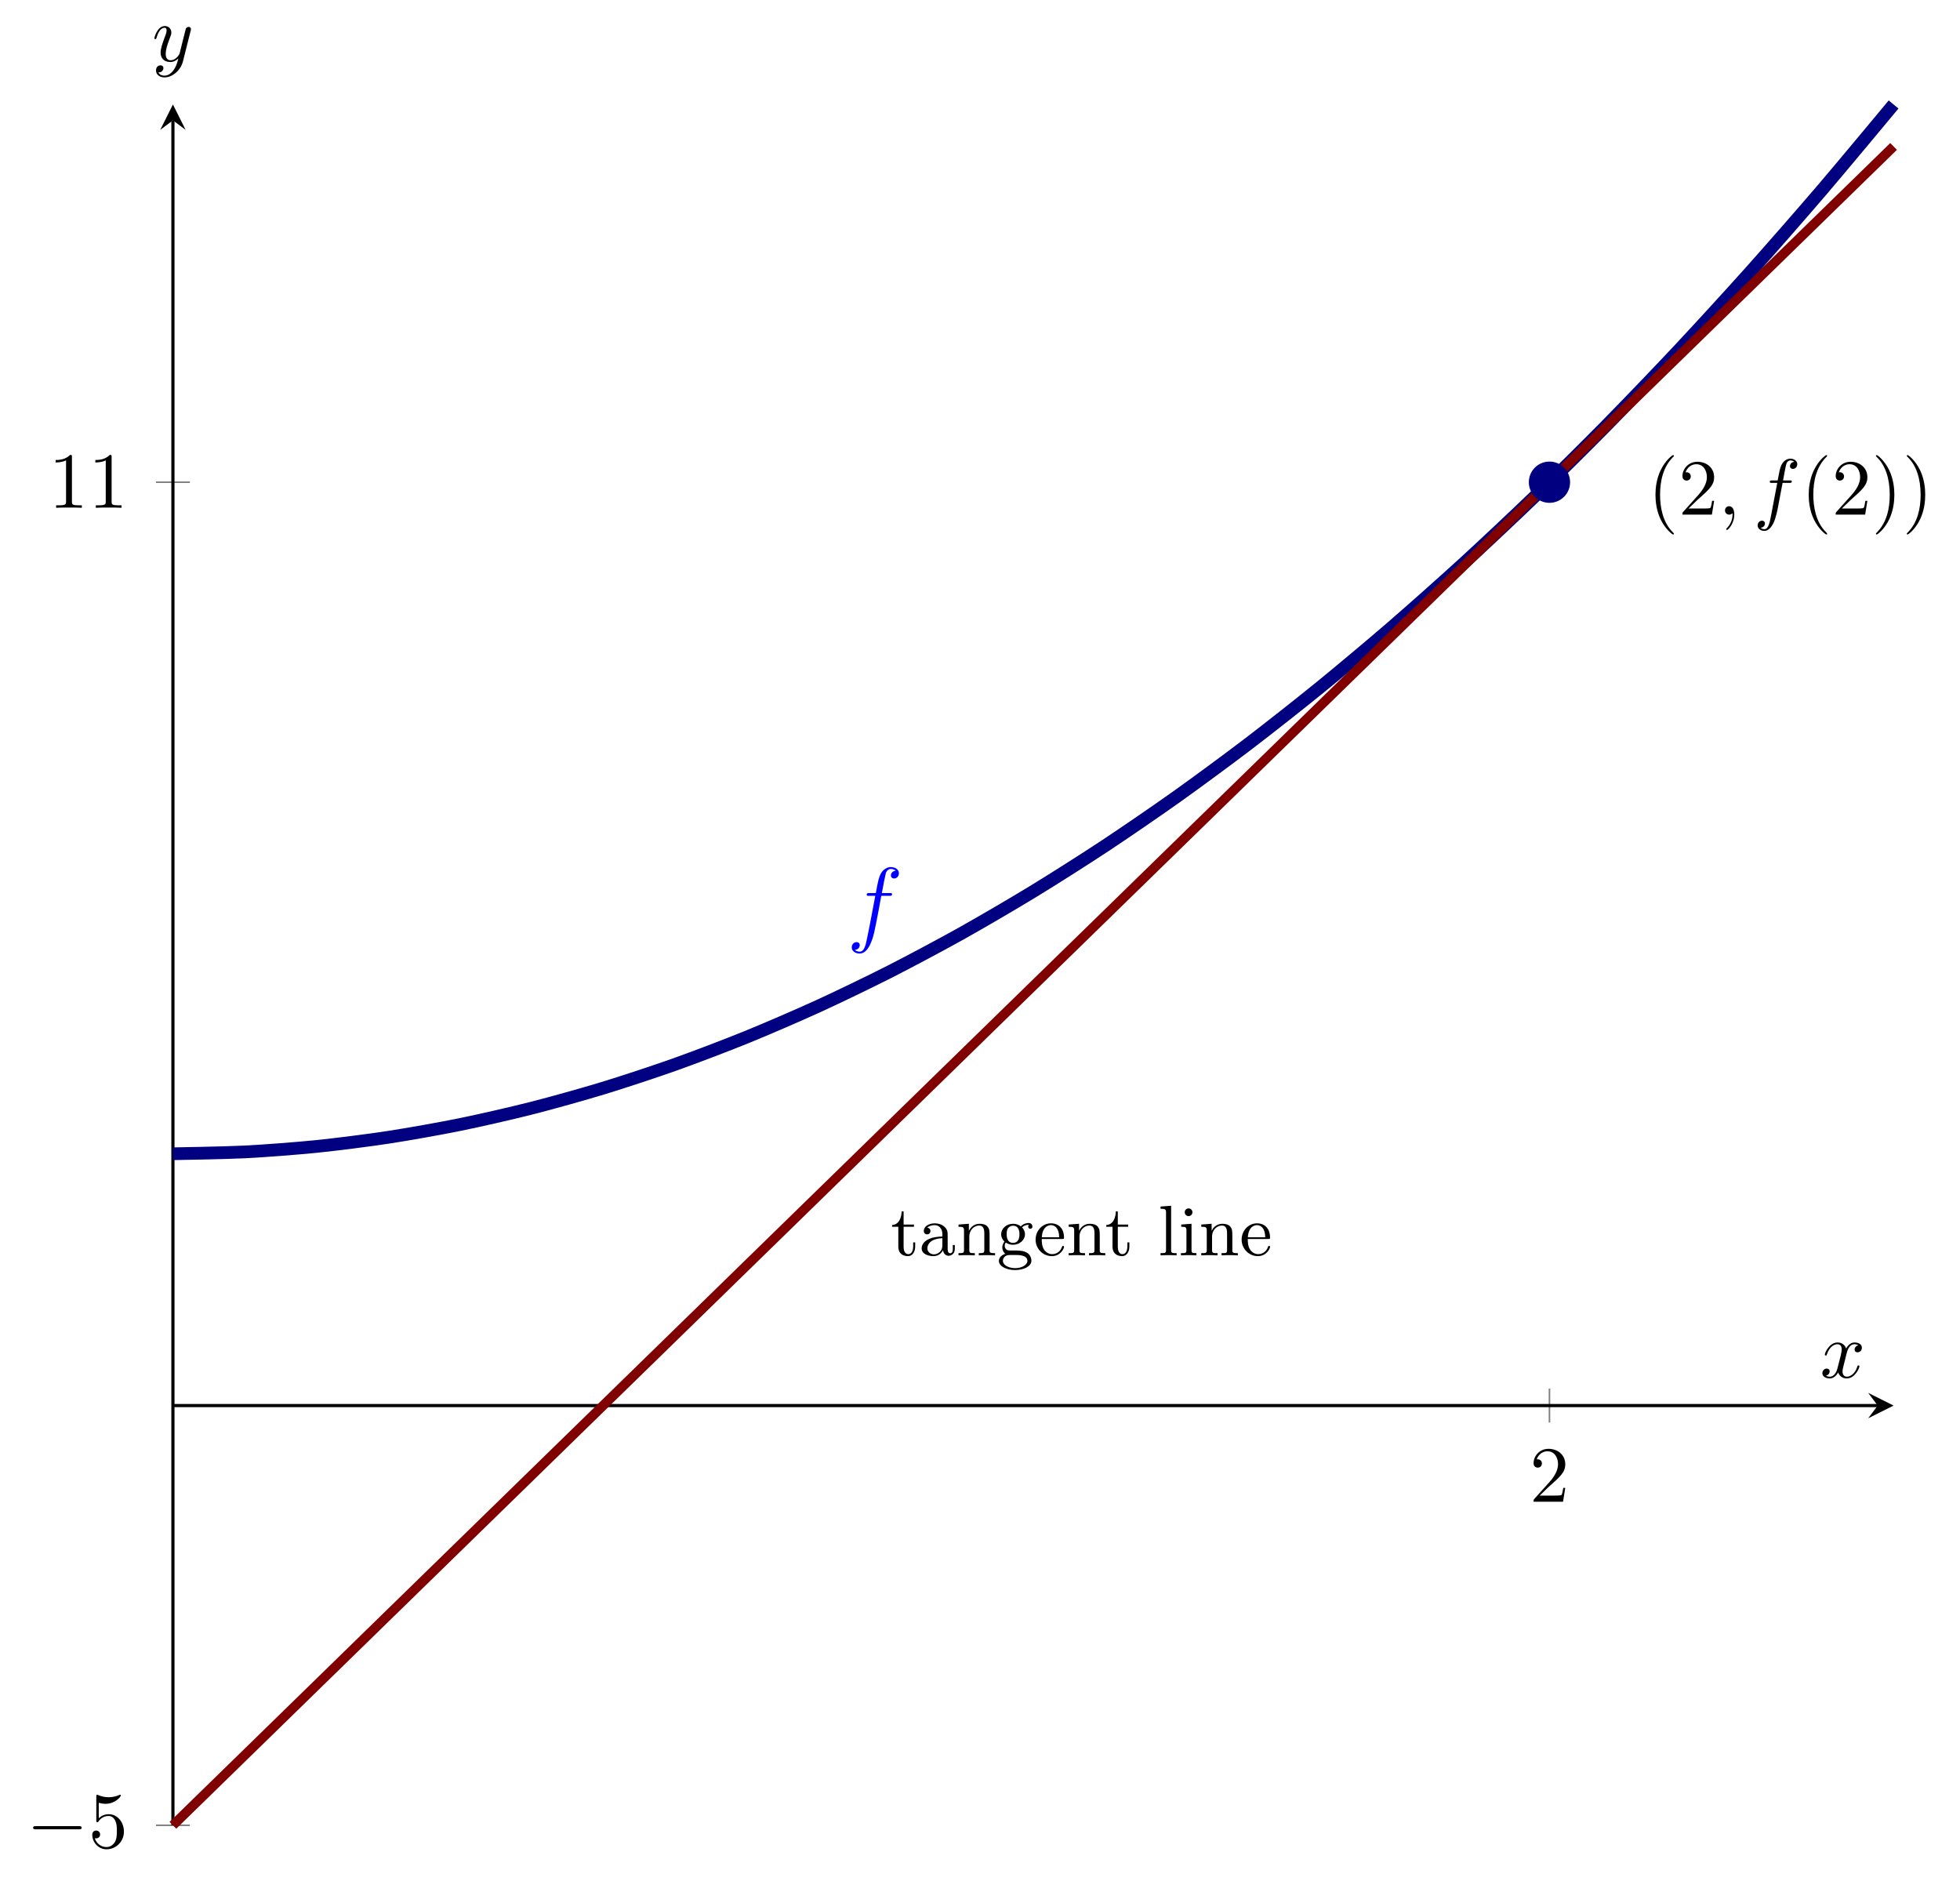 <?xml version='1.0' encoding='UTF-8'?>
<!-- This file was generated by dvisvgm 3.2.2 -->
<svg version='1.1' xmlns='http://www.w3.org/2000/svg' xmlns:xlink='http://www.w3.org/1999/xlink' width='344.369pt' height='330.395pt' viewBox='14.943 383.484 344.369 330.395'>
<defs>
<path id='g0-97' d='M4.456-.798V-1.3H4.205V-.807C4.205-.708 4.205-.26 3.882-.26S3.56-.69 3.56-.834V-2.403C3.56-2.914 3.56-3.219 3.156-3.587C2.824-3.882 2.394-4.017 1.946-4.017C1.193-4.017 .565-3.64 .565-3.067C.565-2.789 .753-2.636 .986-2.636C1.228-2.636 1.399-2.815 1.399-3.049C1.399-3.434 .995-3.479 .995-3.479C1.237-3.712 1.668-3.793 1.928-3.793C2.385-3.793 2.896-3.452 2.896-2.663V-2.367C2.412-2.349 1.739-2.304 1.139-2.017C.493-1.704 .296-1.237 .296-.879C.296-.143 1.166 .099 1.766 .099C2.511 .099 2.851-.395 2.977-.646C3.022-.269 3.282 .054 3.667 .054C3.891 .054 4.456-.081 4.456-.798ZM2.896-1.264C2.896-.395 2.224-.126 1.829-.126C1.408-.126 1.013-.43 1.013-.879C1.013-1.47 1.524-2.098 2.896-2.152V-1.264Z'/>
<path id='g0-101' d='M3.829-1.067C3.829-1.13 3.784-1.184 3.703-1.184C3.613-1.184 3.587-1.121 3.578-1.085C3.273-.17 2.475-.152 2.34-.152C1.91-.152 1.542-.395 1.336-.699C1.04-1.139 1.031-1.677 1.031-2.053H3.587C3.784-2.053 3.829-2.053 3.829-2.242C3.829-3.165 3.327-4.017 2.179-4.017C1.103-4.017 .26-3.084 .26-1.973C.26-.798 1.201 .099 2.295 .099S3.829-.861 3.829-1.067ZM3.219-2.268H1.04C1.121-3.649 1.928-3.793 2.179-3.793C2.672-3.793 3.21-3.416 3.219-2.268Z'/>
<path id='g0-103' d='M4.474-3.613C4.474-3.784 4.349-4.062 3.99-4.062C3.73-4.062 3.327-3.963 3.013-3.64C2.771-3.838 2.421-3.963 2.044-3.963C1.193-3.963 .547-3.353 .547-2.645C.547-2.188 .816-1.865 .959-1.731C.941-1.713 .69-1.399 .69-.986C.69-.681 .834-.359 1.076-.197C.619-.054 .26 .278 .26 .699C.26 1.336 1.148 1.847 2.295 1.847C3.398 1.847 4.34 1.372 4.34 .681C4.34 .314 4.169-.081 3.838-.296C3.335-.61 2.815-.61 1.964-.61C1.784-.61 1.497-.61 1.426-.628C1.166-.681 .995-.924 .995-1.21C.995-1.354 1.04-1.488 1.121-1.605C1.345-1.462 1.623-1.327 2.035-1.327C2.887-1.327 3.533-1.937 3.533-2.645C3.533-3.084 3.282-3.389 3.165-3.515C3.524-3.838 3.945-3.838 4.053-3.838C4.008-3.811 3.936-3.766 3.936-3.604C3.936-3.506 3.999-3.335 4.205-3.335C4.331-3.335 4.474-3.425 4.474-3.613ZM2.842-2.645C2.842-2.439 2.842-1.569 2.035-1.569C1.237-1.569 1.237-2.448 1.237-2.645C1.237-2.887 1.255-3.192 1.408-3.407C1.542-3.587 1.784-3.721 2.035-3.721C2.842-3.721 2.842-2.851 2.842-2.645ZM3.838 .69C3.838 1.201 3.147 1.605 2.304 1.605C1.426 1.605 .762 1.184 .762 .69C.762 .547 .852-.045 1.623-.045H2.448C2.735-.045 3.838-.036 3.838 .69Z'/>
<path id='g0-105' d='M2.268 0V-.278C1.686-.278 1.65-.323 1.65-.672V-3.963L.359-3.865V-3.587C.933-3.587 1.013-3.533 1.013-3.093V-.69C1.013-.278 .915-.278 .323-.278V0C.726-.018 .915-.027 1.309-.027C1.453-.027 1.829-.027 2.268 0ZM1.766-5.407C1.766-5.676 1.551-5.891 1.282-5.891S.798-5.676 .798-5.407S1.013-4.923 1.282-4.923S1.766-5.138 1.766-5.407Z'/>
<path id='g0-108' d='M2.34 0V-.278C1.748-.278 1.65-.278 1.65-.69V-6.223L.323-6.124V-5.846C.933-5.846 1.013-5.783 1.013-5.344V-.69C1.013-.278 .915-.278 .323-.278V0C.744-.018 .915-.027 1.327-.027C1.748-.027 1.901-.018 2.34 0Z'/>
<path id='g0-110' d='M4.905 0V-.278C4.447-.278 4.223-.278 4.214-.556V-2.277C4.214-3.022 4.214-3.282 3.963-3.596C3.757-3.847 3.416-3.963 2.968-3.963C2.134-3.963 1.748-3.344 1.623-3.093H1.614V-3.963L.314-3.865V-3.587C.924-3.587 1.004-3.524 1.004-3.084V-.69C1.004-.278 .906-.278 .314-.278V0C.735-.018 .906-.027 1.336-.027S1.883-.018 2.358 0V-.278C1.766-.278 1.668-.278 1.668-.69V-2.322C1.668-3.273 2.34-3.739 2.905-3.739C3.434-3.739 3.551-3.3 3.551-2.762V-.69C3.551-.278 3.452-.278 2.86-.278V0C3.282-.018 3.452-.027 3.882-.027S4.429-.018 4.905 0Z'/>
<path id='g0-116' d='M3.067-1.112V-1.623H2.815V-1.139C2.815-.475 2.537-.152 2.215-.152C1.614-.152 1.614-.941 1.614-1.103V-3.587H2.914V-3.865H1.614V-5.514H1.363C1.354-4.761 1.04-3.838 .17-3.811V-3.587H.95V-1.112C.95-.108 1.677 .099 2.152 .099C2.753 .099 3.067-.475 3.067-1.112Z'/>
<path id='g1-102' d='M5.332-4.806C5.571-4.806 5.667-4.806 5.667-5.033C5.667-5.153 5.571-5.153 5.356-5.153H4.388C4.615-6.384 4.782-7.233 4.878-7.615C4.949-7.902 5.2-8.177 5.511-8.177C5.762-8.177 6.013-8.07 6.133-7.962C5.667-7.914 5.523-7.568 5.523-7.364C5.523-7.125 5.703-6.982 5.93-6.982C6.169-6.982 6.528-7.185 6.528-7.639C6.528-8.141 6.025-8.416 5.499-8.416C4.985-8.416 4.483-8.034 4.244-7.568C4.029-7.149 3.909-6.719 3.634-5.153H2.833C2.606-5.153 2.487-5.153 2.487-4.937C2.487-4.806 2.558-4.806 2.798-4.806H3.563C3.347-3.694 2.857-.992 2.582 .287C2.379 1.327 2.2 2.2 1.602 2.2C1.566 2.2 1.219 2.2 1.004 1.973C1.614 1.925 1.614 1.399 1.614 1.387C1.614 1.148 1.435 1.004 1.207 1.004C.968 1.004 .61 1.207 .61 1.662C.61 2.176 1.136 2.439 1.602 2.439C2.821 2.439 3.324 .251 3.455-.347C3.67-1.267 4.256-4.447 4.316-4.806H5.332Z'/>
<path id='g6-0' d='M6.565-2.291C6.735-2.291 6.914-2.291 6.914-2.491S6.735-2.69 6.565-2.69H1.176C1.006-2.69 .827-2.69 .827-2.491S1.006-2.291 1.176-2.291H6.565Z'/>
<path id='g8-59' d='M2.022-.01C2.022-.667 1.773-1.056 1.385-1.056C1.056-1.056 .857-.807 .857-.528C.857-.259 1.056 0 1.385 0C1.504 0 1.634-.04 1.733-.13C1.763-.149 1.773-.159 1.783-.159S1.803-.149 1.803-.01C1.803 .727 1.455 1.325 1.126 1.654C1.016 1.763 1.016 1.783 1.016 1.813C1.016 1.883 1.066 1.923 1.116 1.923C1.225 1.923 2.022 1.156 2.022-.01Z'/>
<path id='g8-102' d='M3.656-3.985H4.513C4.712-3.985 4.812-3.985 4.812-4.184C4.812-4.294 4.712-4.294 4.543-4.294H3.716L3.925-5.43C3.965-5.639 4.105-6.346 4.164-6.466C4.254-6.655 4.423-6.804 4.633-6.804C4.672-6.804 4.932-6.804 5.121-6.625C4.682-6.585 4.583-6.237 4.583-6.087C4.583-5.858 4.762-5.738 4.951-5.738C5.21-5.738 5.499-5.958 5.499-6.336C5.499-6.795 5.041-7.024 4.633-7.024C4.294-7.024 3.666-6.844 3.367-5.858C3.308-5.649 3.278-5.549 3.039-4.294H2.351C2.162-4.294 2.052-4.294 2.052-4.105C2.052-3.985 2.142-3.985 2.331-3.985H2.989L2.242-.05C2.062 .917 1.893 1.823 1.375 1.823C1.335 1.823 1.086 1.823 .897 1.644C1.355 1.614 1.445 1.255 1.445 1.106C1.445 .877 1.265 .757 1.076 .757C.817 .757 .528 .976 .528 1.355C.528 1.803 .966 2.042 1.375 2.042C1.923 2.042 2.321 1.455 2.501 1.076C2.819 .448 3.049-.757 3.059-.827L3.656-3.985Z'/>
<path id='g8-120' d='M3.328-3.009C3.387-3.268 3.616-4.184 4.314-4.184C4.364-4.184 4.603-4.184 4.812-4.055C4.533-4.005 4.334-3.756 4.334-3.517C4.334-3.357 4.443-3.168 4.712-3.168C4.932-3.168 5.25-3.347 5.25-3.746C5.25-4.264 4.663-4.403 4.324-4.403C3.746-4.403 3.397-3.875 3.278-3.646C3.029-4.304 2.491-4.403 2.202-4.403C1.166-4.403 .598-3.118 .598-2.869C.598-2.77 .697-2.77 .717-2.77C.797-2.77 .827-2.79 .847-2.879C1.186-3.935 1.843-4.184 2.182-4.184C2.371-4.184 2.72-4.095 2.72-3.517C2.72-3.208 2.55-2.54 2.182-1.146C2.022-.528 1.674-.11 1.235-.11C1.176-.11 .946-.11 .737-.239C.986-.289 1.205-.498 1.205-.777C1.205-1.046 .986-1.126 .837-1.126C.538-1.126 .289-.867 .289-.548C.289-.09 .787 .11 1.225 .11C1.883 .11 2.242-.588 2.271-.648C2.391-.279 2.75 .11 3.347 .11C4.374 .11 4.941-1.176 4.941-1.425C4.941-1.524 4.852-1.524 4.822-1.524C4.732-1.524 4.712-1.484 4.692-1.415C4.364-.349 3.686-.11 3.367-.11C2.979-.11 2.819-.428 2.819-.767C2.819-.986 2.879-1.205 2.989-1.644L3.328-3.009Z'/>
<path id='g8-121' d='M4.842-3.796C4.882-3.935 4.882-3.955 4.882-4.025C4.882-4.204 4.742-4.294 4.593-4.294C4.493-4.294 4.334-4.234 4.244-4.085C4.224-4.035 4.144-3.726 4.105-3.547C4.035-3.288 3.965-3.019 3.905-2.75L3.457-.956C3.417-.807 2.989-.11 2.331-.11C1.823-.11 1.714-.548 1.714-.917C1.714-1.375 1.883-1.993 2.222-2.869C2.381-3.278 2.421-3.387 2.421-3.587C2.421-4.035 2.102-4.403 1.604-4.403C.658-4.403 .289-2.959 .289-2.869C.289-2.77 .389-2.77 .408-2.77C.508-2.77 .518-2.79 .568-2.949C.837-3.885 1.235-4.184 1.574-4.184C1.654-4.184 1.823-4.184 1.823-3.866C1.823-3.616 1.724-3.357 1.654-3.168C1.255-2.112 1.076-1.544 1.076-1.076C1.076-.189 1.704 .11 2.291 .11C2.68 .11 3.019-.06 3.298-.339C3.168 .179 3.049 .667 2.65 1.196C2.391 1.534 2.012 1.823 1.554 1.823C1.415 1.823 .966 1.793 .797 1.405C.956 1.405 1.086 1.405 1.225 1.285C1.325 1.196 1.425 1.066 1.425 .877C1.425 .568 1.156 .528 1.056 .528C.827 .528 .498 .687 .498 1.176C.498 1.674 .936 2.042 1.554 2.042C2.58 2.042 3.606 1.136 3.885 .01L4.842-3.796Z'/>
<path id='g10-40' d='M3.298 2.391C3.298 2.361 3.298 2.341 3.128 2.172C1.883 .917 1.564-.966 1.564-2.491C1.564-4.224 1.943-5.958 3.168-7.203C3.298-7.323 3.298-7.342 3.298-7.372C3.298-7.442 3.258-7.472 3.198-7.472C3.098-7.472 2.202-6.795 1.614-5.529C1.106-4.433 .986-3.328 .986-2.491C.986-1.714 1.096-.508 1.644 .618C2.242 1.843 3.098 2.491 3.198 2.491C3.258 2.491 3.298 2.461 3.298 2.391Z'/>
<path id='g10-41' d='M2.879-2.491C2.879-3.268 2.77-4.473 2.222-5.599C1.624-6.824 .767-7.472 .667-7.472C.608-7.472 .568-7.432 .568-7.372C.568-7.342 .568-7.323 .757-7.143C1.733-6.157 2.301-4.573 2.301-2.491C2.301-.787 1.933 .966 .697 2.222C.568 2.341 .568 2.361 .568 2.391C.568 2.451 .608 2.491 .667 2.491C.767 2.491 1.664 1.813 2.252 .548C2.76-.548 2.879-1.654 2.879-2.491Z'/>
<path id='g10-49' d='M2.929-6.376C2.929-6.615 2.929-6.635 2.7-6.635C2.082-5.998 1.205-5.998 .887-5.998V-5.689C1.086-5.689 1.674-5.689 2.192-5.948V-.787C2.192-.428 2.162-.309 1.265-.309H.946V0C1.295-.03 2.162-.03 2.56-.03S3.826-.03 4.174 0V-.309H3.856C2.959-.309 2.929-.418 2.929-.787V-6.376Z'/>
<path id='g10-50' d='M1.265-.767L2.321-1.793C3.875-3.168 4.473-3.706 4.473-4.702C4.473-5.838 3.577-6.635 2.361-6.635C1.235-6.635 .498-5.719 .498-4.832C.498-4.274 .996-4.274 1.026-4.274C1.196-4.274 1.544-4.394 1.544-4.802C1.544-5.061 1.365-5.32 1.016-5.32C.936-5.32 .917-5.32 .887-5.31C1.116-5.958 1.654-6.326 2.232-6.326C3.138-6.326 3.567-5.519 3.567-4.702C3.567-3.905 3.068-3.118 2.521-2.501L.608-.369C.498-.259 .498-.239 .498 0H4.194L4.473-1.733H4.224C4.174-1.435 4.105-.996 4.005-.847C3.935-.767 3.278-.767 3.059-.767H1.265Z'/>
<path id='g10-53' d='M4.473-2.002C4.473-3.188 3.656-4.184 2.58-4.184C2.102-4.184 1.674-4.025 1.315-3.676V-5.619C1.514-5.559 1.843-5.489 2.162-5.489C3.387-5.489 4.085-6.396 4.085-6.526C4.085-6.585 4.055-6.635 3.985-6.635C3.975-6.635 3.955-6.635 3.905-6.605C3.706-6.516 3.218-6.316 2.55-6.316C2.152-6.316 1.694-6.386 1.225-6.595C1.146-6.625 1.126-6.625 1.106-6.625C1.006-6.625 1.006-6.545 1.006-6.386V-3.437C1.006-3.258 1.006-3.178 1.146-3.178C1.215-3.178 1.235-3.208 1.275-3.268C1.385-3.427 1.753-3.965 2.56-3.965C3.078-3.965 3.328-3.507 3.407-3.328C3.567-2.959 3.587-2.57 3.587-2.072C3.587-1.724 3.587-1.126 3.347-.707C3.108-.319 2.74-.06 2.281-.06C1.554-.06 .986-.588 .817-1.176C.847-1.166 .877-1.156 .986-1.156C1.315-1.156 1.484-1.405 1.484-1.644S1.315-2.132 .986-2.132C.847-2.132 .498-2.062 .498-1.604C.498-.747 1.186 .219 2.301 .219C3.457 .219 4.473-.737 4.473-2.002Z'/>
</defs>
<g id='page9' transform='matrix(1.4 0 0 1.4 0 0)'>
<g stroke-miterlimit='10' transform='translate(32.37,502.968)scale(0.996,-0.996)'>
<g fill='#000' stroke='#000'>
<g stroke-width='0.4'>
<g stroke='none' transform='scale(-1.004,1.004)translate(32.37,502.968)scale(-1,-1)'/>
<g transform='translate(-21.777,-6.972)'>
<g stroke='none' transform='scale(-1.004,1.004)translate(32.37,502.968)scale(-1,-1)'>
<g stroke='#000' stroke-miterlimit='10' transform='translate(54.066,496.022)scale(0.996,-0.996)'>
<g fill='#000' stroke='#000'>
<g stroke-width='0.4'>
<g stroke-width='0.2'>
<g fill='#808080' stroke='#808080'>
<path d='M173.45 50.747V55.015' fill='none'/>
</g>
</g>
<g stroke-width='0.2'>
<g fill='#808080' stroke='#808080'>
<path d='M-2.134 0H2.134M-2.134 169.219H2.134' fill='none'/>
</g>
</g>
<path d='M0 52.881H214.811' fill='none'/>
<g transform='translate(214.811,52.881)'>
<path d='M2 0L-1.2 1.6L0 0L-1.2-1.6' stroke='none'/>
</g>
<path d='M0 0V214.81' fill='none'/>
<g transform='matrix(0.0,1.0,-1.0,0.0,0.0,214.81)'>
<path d='M2 0L-1.2 1.6L0 0L-1.2-1.6' stroke='none'/>
</g>
<g transform='translate(170.95,40.77)'>
<g stroke='none' transform='scale(-1.004,1.004)translate(54.066,496.022)scale(-1,-1)'>
<g fill='#000'>
<g stroke='none'>
<use x='54.066' y='496.022' xlink:href='#g10-50'/>
</g>
</g>
</g>
</g>
<g transform='translate(-18.445,-2.806)'>
<g stroke='none' transform='scale(-1.004,1.004)translate(54.066,496.022)scale(-1,-1)'>
<g fill='#000'>
<g stroke='none'>
<use x='54.066' y='496.022' xlink:href='#g6-0'/>
<use x='61.815' y='496.022' xlink:href='#g10-53'/>
</g>
</g>
</g>
</g>
<g transform='translate(-15.667,165.997)'>
<g stroke='none' transform='scale(-1.004,1.004)translate(54.066,496.022)scale(-1,-1)'>
<g fill='#000'>
<g stroke='none'>
<use x='54.066' y='496.022' xlink:href='#g10-49'/>
<use x='59.047' y='496.022' xlink:href='#g10-49'/>
</g>
</g>
</g>
</g>
<g stroke-width='1.6'>
<g fill='#000080' stroke='#000080'>
<path d='M0 84.609C0 84.609 6.527 84.712 9.034 84.839C11.541 84.966 15.561 85.273 18.068 85.527C20.574 85.782 24.595 86.293 27.101 86.675C29.608 87.057 33.628 87.772 36.135 88.282C38.642 88.791 42.662 89.71 45.169 90.347C47.676 90.984 51.696 92.108 54.203 92.872C56.71 93.636 60.73 94.964 63.236 95.856C65.743 96.747 69.763 98.279 72.27 99.298C74.777 100.317 78.797 102.054 81.304 103.2C83.811 104.346 87.831 106.287 90.338 107.561C92.845 108.835 96.865 110.98 99.372 112.381C101.878 113.782 105.899 116.131 108.405 117.66C110.912 119.188 114.932 121.741 117.439 123.397C119.946 125.053 123.966 127.811 126.473 129.594C128.98 131.377 133 134.339 135.507 136.25C138.014 138.161 142.034 141.327 144.54 143.365C147.047 145.403 151.067 148.774 153.574 150.939C156.081 153.105 160.101 156.679 162.608 158.972C165.115 161.265 169.135 165.044 171.642 167.464S178.169 173.868 180.676 176.415C183.182 178.963 187.203 183.15 189.709 185.825S196.236 192.892 198.743 195.694C201.25 198.497 205.27 203.093 207.777 206.023C210.284 208.952 216.811 216.81 216.811 216.81' fill='none'/>
</g>
</g>
<g stroke-width='1.2'>
<g fill='#800000' stroke='#800000'>
<path d='M0 0C0 0 6.527 6.368 9.034 8.813C11.541 11.259 15.561 15.181 18.068 17.627C20.574 20.073 24.595 23.995 27.101 26.44C29.608 28.886 33.628 32.808 36.135 35.254C38.642 37.699 42.662 41.621 45.169 44.067C47.676 46.513 51.696 50.435 54.203 52.881C56.71 55.326 60.73 59.248 63.236 61.694C65.743 64.14 69.763 68.062 72.27 70.507C74.777 72.953 78.797 76.875 81.304 79.321C83.811 81.766 87.831 85.688 90.338 88.134C92.845 90.58 96.865 94.502 99.372 96.948C101.878 99.393 105.899 103.315 108.405 105.761C110.912 108.207 114.932 112.129 117.439 114.574C119.946 117.02 123.966 120.942 126.473 123.388C128.98 125.834 133 129.756 135.507 132.201C138.014 134.647 142.034 138.569 144.54 141.015C147.047 143.46 151.067 147.382 153.574 149.828S160.101 156.196 162.608 158.642C165.115 161.087 169.135 165.009 171.642 167.455C174.149 169.901 178.169 173.823 180.676 176.268C183.182 178.714 187.203 182.636 189.709 185.082S196.236 191.45 198.743 193.895C201.25 196.341 205.27 200.263 207.777 202.709C210.284 205.154 216.811 211.522 216.811 211.522' fill='none'/>
</g>
</g>
<g transform='translate(185.817,165.132)'>
<g stroke='none' transform='scale(-1.004,1.004)translate(54.066,496.022)scale(-1,-1)'>
<g fill='#000'>
<g stroke='none'>
<use x='54.066' y='496.022' xlink:href='#g10-40'/>
<use x='57.94' y='496.022' xlink:href='#g10-50'/>
<use x='62.922' y='496.022' xlink:href='#g8-59'/>
<use x='67.349' y='496.022' xlink:href='#g8-102'/>
<use x='73.299' y='496.022' xlink:href='#g10-40'/>
<use x='77.174' y='496.022' xlink:href='#g10-50'/>
<use x='82.155' y='496.022' xlink:href='#g10-41'/>
<use x='86.029' y='496.022' xlink:href='#g10-41'/>
</g>
</g>
</g>
</g>
<g fill='#00f' stroke='#00f'>
<g fill='#00f' stroke='#00f'>
</g>
<g transform='translate(84.923,112.28)'>
<g stroke='none' transform='scale(-1.004,1.004)translate(54.066,496.022)scale(-1,-1)'>
<g fill='#00f'>
<g stroke='none'>
<g fill='#00f'>
<use x='54.066' y='496.022' xlink:href='#g1-102'/>
</g>
</g>
</g>
</g>
</g>
</g>
<g transform='translate(90.449,71.808)'>
<g stroke='none' transform='scale(-1.004,1.004)translate(54.066,496.022)scale(-1,-1)'>
<g fill='#000'>
<g stroke='none'>
<use x='54.066' y='496.022' xlink:href='#g0-116'/>
<use x='57.649' y='496.022' xlink:href='#g0-97'/>
<use x='62.257' y='496.022' xlink:href='#g0-110'/>
<use x='67.377' y='496.022' xlink:href='#g0-103'/>
<use x='71.985' y='496.022' xlink:href='#g0-101'/>
<use x='76.084' y='496.022' xlink:href='#g0-110'/>
<use x='80.948' y='496.022' xlink:href='#g0-116'/>
<use x='87.603' y='496.022' xlink:href='#g0-108'/>
<use x='90.163' y='496.022' xlink:href='#g0-105'/>
<use x='92.723' y='496.022' xlink:href='#g0-110'/>
<use x='97.843' y='496.022' xlink:href='#g0-101'/>
</g>
</g>
</g>
</g>
<g stroke-width='1.2'>
<g fill='#000080' stroke='#000080'>
<g stroke-width='1.2'>
<g fill='#000080' stroke='#000080'>
<path d='M175.45 169.219C175.45 170.323 174.554 171.219 173.45 171.219C172.345 171.219 171.45 170.323 171.45 169.219S172.345 167.219 173.45 167.219C174.554 167.219 175.45 168.114 175.45 169.219ZM173.45 169.219'/>
<path d='' fill='none'/>
</g>
</g>
</g>
</g>
<g transform='translate(207.546,56.41)'>
<g stroke='none' transform='scale(-1.004,1.004)translate(54.066,496.022)scale(-1,-1)'>
<g fill='#000'>
<g stroke='none'>
<use x='54.066' y='496.022' xlink:href='#g8-120'/>
</g>
</g>
</g>
</g>
<g transform='translate(-2.631,222.271)'>
<g stroke='none' transform='scale(-1.004,1.004)translate(54.066,496.022)scale(-1,-1)'>
<g fill='#000'>
<g stroke='none'>
<use x='54.066' y='496.022' xlink:href='#g8-121'/>
</g>
</g>
</g>
</g>
</g>
</g>
</g>
</g>
</g>
</g>
</g>
</g>
</g>
</svg>